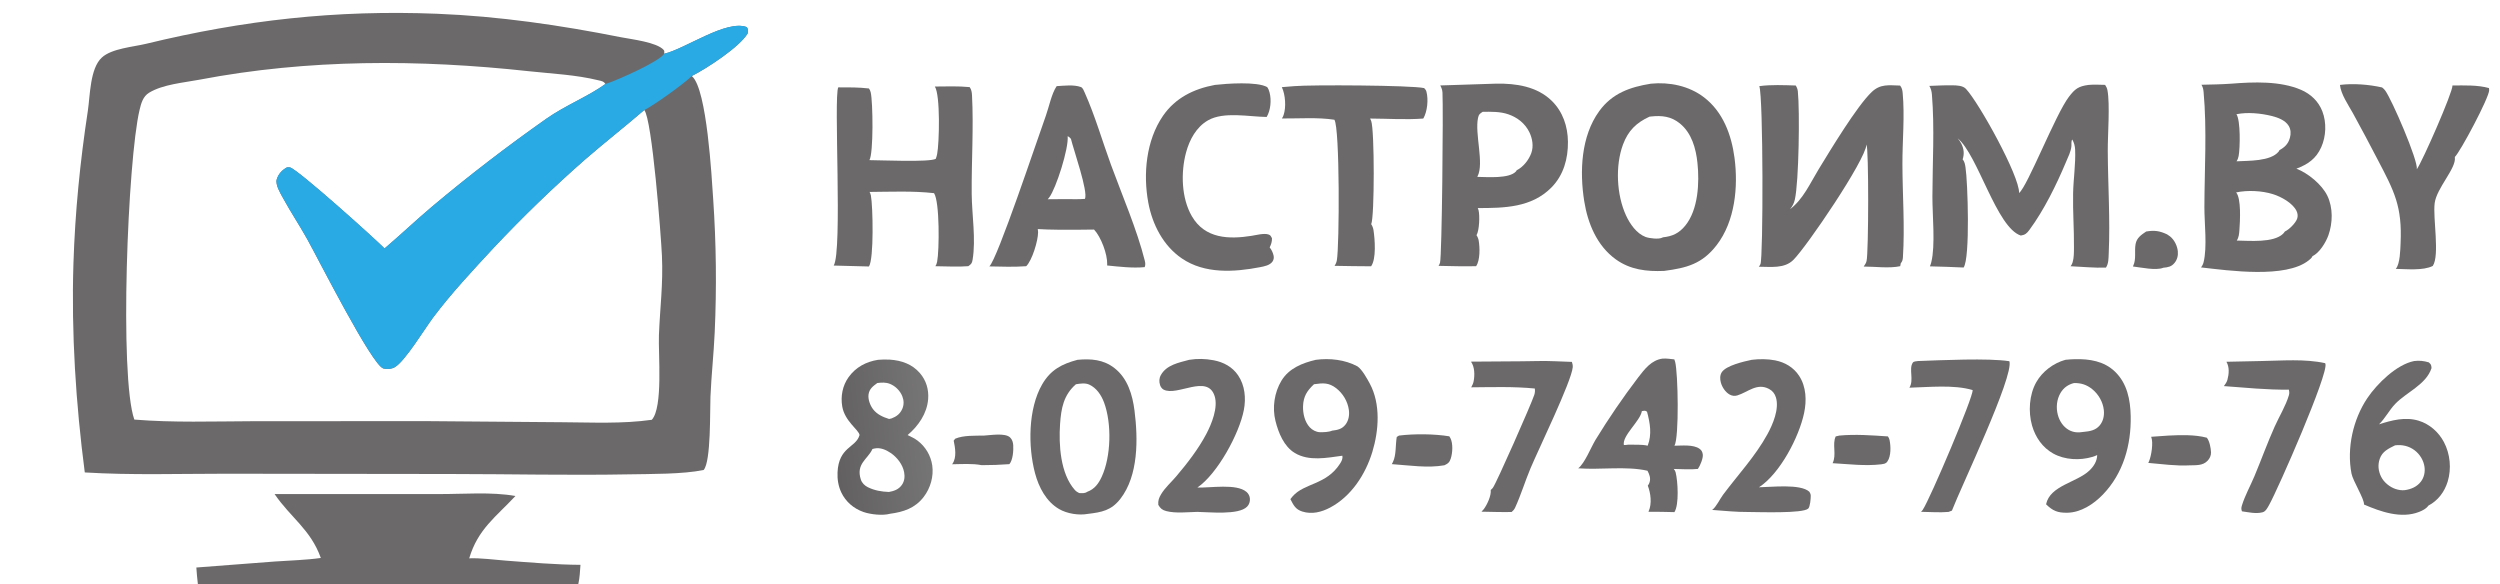 <?xml version="1.0" encoding="UTF-8"?> <svg xmlns="http://www.w3.org/2000/svg" width="244" height="57" viewBox="0 0 244 57"><path id="path1" fill="#6b696a" stroke="none" d="M 8.275 46.11 C 7.402 39.405 6.955 32.508 7.167 25.742 C 7.326 20.701 7.814 15.808 8.572 10.826 C 8.799 9.334 8.775 6.687 9.938 5.617 C 10.905 4.727 13.014 4.578 14.274 4.271 C 23.805 1.957 32.845 0.951 42.653 1.343 C 48.717 1.585 54.679 2.456 60.625 3.638 C 61.608 3.834 64.096 4.109 64.778 4.876 C 64.871 4.981 64.829 5.112 64.822 5.246 L 64.856 5.238 C 66.93 4.738 70.902 1.892 72.88 2.644 C 73.05 2.874 73.002 2.978 72.978 3.25 C 72.209 4.58 68.936 6.709 67.515 7.419 C 67.52 7.424 67.526 7.429 67.532 7.434 C 67.541 7.442 67.549 7.45 67.558 7.458 C 69.002 8.763 69.463 17.319 69.607 19.438 C 69.902 23.762 69.951 28.088 69.756 32.417 C 69.661 34.527 69.429 36.626 69.34 38.734 C 69.283 40.06 69.405 45.035 68.678 45.868 C 66.692 46.291 63.487 46.256 61.423 46.295 C 55.627 46.405 49.821 46.267 44.022 46.263 L 22.002 46.235 C 17.441 46.235 12.825 46.387 8.275 46.11 Z M 63.616 40.972 C 64.728 39.755 64.241 34.556 64.312 32.701 C 64.417 29.999 64.732 27.743 64.605 24.958 C 64.518 23.031 63.645 11.605 62.878 10.74 C 60.982 12.372 59.011 13.914 57.119 15.554 C 54.004 18.285 51.028 21.16 48.19 24.178 C 46.157 26.372 44.075 28.594 42.275 30.985 C 41.505 32.007 39.508 35.297 38.522 35.842 C 38.194 36.023 37.768 36.065 37.41 35.959 C 36.295 35.626 31.072 25.291 29.996 23.357 C 29.241 22.002 28.378 20.707 27.634 19.348 C 27.376 18.878 26.853 18.032 27.012 17.501 C 27.169 16.98 27.537 16.588 28.008 16.337 C 28.087 16.337 28.248 16.316 28.318 16.339 C 29.154 16.613 36.452 23.162 37.532 24.249 C 39.1 22.917 40.589 21.495 42.164 20.169 C 45.728 17.17 49.506 14.271 53.318 11.591 C 55.164 10.293 57.431 9.4 59.087 8.197 C 58.923 7.928 58.697 7.908 58.397 7.834 C 56.193 7.293 53.872 7.196 51.622 6.951 C 40.877 5.783 30.101 5.752 19.454 7.78 C 17.924 8.071 15.904 8.23 14.555 9.047 C 13.953 9.412 13.775 10.082 13.621 10.729 C 12.459 15.607 11.632 36.753 13.11 40.951 C 16.943 41.263 20.758 41.124 24.598 41.111 L 41.461 41.101 L 54.883 41.21 C 57.777 41.228 60.741 41.38 63.616 40.972 Z"></path><path id="path2" fill="#2aaae5" stroke="none" d="M 64.822 5.246 L 64.856 5.238 C 66.93 4.738 70.902 1.892 72.88 2.644 C 73.05 2.874 73.002 2.978 72.978 3.25 C 72.209 4.58 68.936 6.709 67.515 7.419 C 66.791 8.147 63.792 10.304 62.878 10.74 C 60.982 12.372 59.011 13.914 57.119 15.554 C 54.004 18.285 51.028 21.16 48.19 24.178 C 46.157 26.372 44.075 28.594 42.275 30.985 C 41.505 32.007 39.508 35.297 38.522 35.842 C 38.194 36.023 37.768 36.065 37.41 35.959 C 36.295 35.626 31.072 25.291 29.996 23.357 C 29.241 22.002 28.378 20.707 27.634 19.348 C 27.376 18.878 26.853 18.032 27.012 17.501 C 27.169 16.98 27.537 16.588 28.008 16.337 C 28.087 16.337 28.248 16.316 28.318 16.339 C 29.154 16.613 36.452 23.162 37.532 24.249 C 39.1 22.917 40.589 21.495 42.164 20.169 C 45.728 17.17 49.506 14.271 53.318 11.591 C 55.164 10.293 57.431 9.4 59.087 8.197 C 59.094 8.195 59.102 8.193 59.11 8.191 C 60.056 7.916 64.395 6.002 64.822 5.246 Z"></path><path id="path3" fill="#6b696a" stroke="none" d="M 161.128 8.168 C 162.94 7.99 164.844 8.377 166.307 9.496 C 168.162 10.916 168.99 13.152 169.288 15.403 C 169.661 18.229 169.342 21.59 167.549 23.92 C 166.14 25.752 164.631 26.152 162.415 26.441 C 160.716 26.512 159.115 26.334 157.693 25.306 C 155.865 23.985 154.967 21.808 154.622 19.643 C 154.161 16.753 154.302 13.3 156.084 10.847 C 157.348 9.106 159.089 8.495 161.128 8.168 Z M 162.296 23.163 C 163.231 23.066 163.872 22.766 164.477 22.028 C 165.754 20.471 165.874 17.821 165.672 15.905 C 165.523 14.487 165.111 12.988 163.959 12.05 C 163.101 11.353 162.204 11.256 161.138 11.369 C 161.087 11.375 161.037 11.381 160.986 11.388 C 159.708 11.975 158.908 12.753 158.406 14.102 C 157.637 16.17 157.777 19.032 158.701 21.03 C 159.083 21.858 159.725 22.796 160.614 23.129 C 160.975 23.264 161.897 23.377 162.25 23.189 C 162.266 23.181 162.281 23.171 162.296 23.163 Z"></path><path id="path4" fill="#6b696a" stroke="none" d="M 217.764 8.168 C 219.938 7.995 222.551 7.889 224.587 8.77 C 225.537 9.181 226.286 9.894 226.662 10.869 C 227.084 11.959 227.028 13.304 226.552 14.368 C 226.046 15.497 225.248 16.039 224.128 16.463 C 225.267 16.9 226.618 18.009 227.149 19.106 C 227.711 20.267 227.682 21.759 227.251 22.965 C 227.005 23.653 226.385 24.677 225.699 25 C 225.633 25.173 225.464 25.305 225.322 25.417 C 223.087 27.198 217.531 26.406 214.818 26.099 C 214.939 25.947 215.023 25.783 215.07 25.594 C 215.438 24.104 215.145 21.785 215.149 20.22 C 215.16 16.521 215.406 12.664 215.071 8.984 C 215.047 8.718 215.002 8.504 214.863 8.272 C 215.831 8.251 216.798 8.235 217.764 8.168 Z M 218.307 23.478 C 219.538 23.495 221.886 23.72 222.822 22.82 C 222.892 22.752 222.947 22.68 222.999 22.597 C 223.415 22.411 224.038 21.79 224.199 21.353 C 224.292 21.101 224.256 20.815 224.137 20.578 C 223.746 19.802 222.65 19.206 221.856 18.954 C 220.775 18.611 219.352 18.544 218.246 18.781 C 218.76 19.376 218.628 21.616 218.566 22.45 C 218.54 22.814 218.515 23.165 218.307 23.478 Z M 222.47 14.658 C 222.995 14.366 223.328 14.051 223.493 13.458 C 223.604 13.059 223.596 12.654 223.381 12.29 C 223.049 11.728 222.294 11.459 221.697 11.313 C 220.656 11.057 219.33 10.927 218.277 11.149 C 218.686 11.757 218.637 14.452 218.49 15.228 C 218.455 15.415 218.393 15.587 218.285 15.744 C 219.447 15.679 221.6 15.761 222.393 14.799 C 222.428 14.757 222.451 14.707 222.47 14.658 Z"></path><path id="path5" fill="#6b696a" stroke="none" d="M 203.837 8.288 C 204.374 8.24 204.919 8.27 205.458 8.283 C 205.564 8.436 205.65 8.615 205.686 8.8 C 205.947 10.184 205.71 13.146 205.718 14.732 C 205.734 18.058 205.964 21.421 205.811 24.741 C 205.789 25.204 205.807 25.72 205.54 26.119 C 204.4 26.159 203.234 26.034 202.092 25.985 C 202.18 25.872 202.24 25.749 202.284 25.612 C 202.425 25.169 202.415 24.609 202.419 24.147 C 202.436 22.386 202.299 20.625 202.335 18.863 C 202.365 17.447 202.593 16.018 202.533 14.603 C 202.518 14.238 202.431 13.941 202.258 13.62 C 202.135 13.732 202.184 14.073 202.171 14.249 C 202.13 14.785 201.841 15.337 201.634 15.83 C 200.699 18.053 199.503 20.491 198.072 22.436 C 197.819 22.779 197.649 22.928 197.231 22.99 C 194.856 22.217 193.049 15.121 191.069 13.499 C 191.192 13.652 191.316 13.812 191.407 13.987 C 191.676 14.505 191.734 15.007 191.553 15.562 C 191.75 15.77 191.79 16.063 191.833 16.336 C 192.051 17.687 192.302 25.199 191.647 26.11 C 190.551 26.058 189.455 26.02 188.358 25.996 C 188.415 25.865 188.46 25.73 188.494 25.592 C 188.904 23.965 188.6 20.999 188.603 19.214 C 188.608 15.914 188.826 12.512 188.555 9.224 C 188.529 8.917 188.463 8.649 188.303 8.384 C 189.057 8.357 189.819 8.313 190.573 8.327 C 190.992 8.335 191.568 8.347 191.877 8.675 C 193.141 10.019 197.113 17.174 197.063 18.838 C 197.897 18.171 200.618 11.157 201.928 9.445 C 202.529 8.66 202.86 8.422 203.837 8.288 Z"></path><path id="path6" fill="#6b696a" stroke="none" d="M 171.708 8.407 C 172.868 8.251 174.097 8.31 175.266 8.346 C 175.377 8.529 175.447 8.703 175.469 8.915 C 175.667 10.776 175.572 17.761 175.175 19.486 C 175.09 19.854 174.944 20.125 174.709 20.418 C 176.003 19.433 176.665 17.888 177.497 16.527 C 178.659 14.625 181.233 10.357 182.678 8.981 C 183.531 8.169 184.35 8.325 185.451 8.352 C 185.629 8.58 185.675 8.798 185.701 9.081 C 185.911 11.353 185.67 13.723 185.676 16.007 C 185.683 19.021 185.919 22.101 185.725 25.106 C 185.709 25.346 185.672 25.509 185.514 25.698 L 185.461 25.979 C 184.392 26.212 183.003 26.016 181.895 26.015 C 182.017 25.852 182.126 25.677 182.176 25.478 C 182.381 24.636 182.395 14.473 182.171 14.103 C 182.049 15.671 176.356 24.042 175.038 25.361 C 174.157 26.243 172.816 26.031 171.661 26.033 C 171.725 25.954 171.778 25.871 171.82 25.779 C 172.095 25.179 172.101 9.444 171.708 8.407 Z"></path><path id="path7" fill="#6b696a" stroke="none" d="M 145.911 8.168 C 145.948 8.167 145.985 8.166 146.022 8.165 C 147.951 8.128 150.01 8.434 151.448 9.838 C 152.534 10.898 153.016 12.344 153.031 13.837 C 153.047 15.485 152.606 17.1 151.419 18.299 C 149.469 20.27 146.818 20.304 144.231 20.308 C 144.262 20.374 144.288 20.441 144.305 20.512 C 144.438 21.035 144.386 22.494 144.108 22.955 C 144.213 23.112 144.291 23.307 144.322 23.492 C 144.436 24.16 144.467 25.412 144.068 25.979 C 142.846 26.011 141.624 25.971 140.403 25.947 C 140.464 25.854 140.516 25.752 140.546 25.645 C 140.735 24.974 140.872 10.667 140.786 9.041 C 140.772 8.784 140.695 8.563 140.568 8.34 L 145.911 8.168 Z M 144.181 17.263 C 145.126 17.272 147.302 17.464 147.961 16.73 C 147.993 16.694 148.003 16.667 148.02 16.622 C 148.665 16.31 149.217 15.603 149.457 14.933 C 149.693 14.273 149.566 13.525 149.268 12.907 C 148.855 12.053 148.1 11.461 147.214 11.156 C 146.417 10.882 145.545 10.905 144.713 10.911 C 144.424 11.101 144.331 11.153 144.255 11.506 C 143.922 13.069 144.868 15.933 144.209 17.207 C 144.203 17.219 144.198 17.231 144.192 17.243 C 144.189 17.25 144.184 17.256 144.181 17.263 Z"></path><path id="path8" fill="#6b696a" stroke="none" d="M 91.241 8.446 C 92.369 8.439 93.515 8.392 94.638 8.502 C 94.812 8.739 94.853 9.011 94.868 9.296 C 95.034 12.481 94.812 15.722 94.838 18.916 C 94.855 20.966 95.259 23.329 94.925 25.347 C 94.867 25.7 94.793 25.778 94.506 25.979 C 93.459 26.067 92.343 25.985 91.288 25.982 C 91.38 25.857 91.434 25.697 91.464 25.545 C 91.68 24.461 91.723 19.686 91.162 18.853 C 89.09 18.619 86.954 18.718 84.872 18.733 C 84.928 18.844 84.975 18.958 84.999 19.081 C 85.197 20.121 85.304 25.28 84.809 26.009 C 83.662 25.97 82.516 25.94 81.369 25.918 C 82.241 24.55 81.348 9.429 81.816 8.526 C 82.82 8.524 83.813 8.517 84.811 8.635 C 84.892 8.752 84.946 8.872 84.979 9.01 C 85.203 9.931 85.26 14.98 84.854 15.629 C 85.896 15.633 90.693 15.848 91.328 15.504 C 91.389 15.353 91.434 15.198 91.465 15.039 C 91.676 13.964 91.79 9.277 91.241 8.446 Z"></path><path id="path9" fill="#6b696a" stroke="none" d="M 103.132 8.407 C 103.857 8.366 104.809 8.243 105.496 8.496 C 105.688 8.566 105.794 8.875 105.875 9.057 C 106.878 11.301 107.584 13.767 108.43 16.081 C 109.514 19.041 110.977 22.429 111.729 25.434 C 111.786 25.664 111.808 25.845 111.721 26.073 C 110.517 26.183 109.257 26.03 108.055 25.91 C 108.058 25.874 108.061 25.837 108.062 25.8 C 108.095 24.813 107.457 23.119 106.78 22.405 L 105.172 22.422 C 103.875 22.423 102.579 22.436 101.285 22.357 C 101.302 22.465 101.317 22.573 101.317 22.684 C 101.313 23.496 100.738 25.409 100.159 25.982 C 98.962 26.07 97.758 26.024 96.558 26.001 C 97.337 25.329 101.235 13.62 102.074 11.299 C 102.379 10.454 102.635 9.127 103.132 8.407 Z M 102.264 19.446 L 103.98 19.433 C 104.607 19.429 105.269 19.466 105.892 19.411 C 106.214 18.683 104.787 14.648 104.523 13.551 C 104.424 13.441 104.346 13.351 104.203 13.295 C 104.322 14.481 103.071 18.384 102.409 19.264 C 102.362 19.327 102.316 19.387 102.264 19.446 Z"></path><path id="path10" fill="#6b696a" stroke="none" d="M 105.164 35.118 C 106.469 34.997 107.688 35.083 108.771 35.925 C 110.058 36.925 110.533 38.537 110.729 40.086 C 111.075 42.812 111.127 46.408 109.342 48.694 C 108.459 49.825 107.526 49.993 106.183 50.154 C 105.289 50.32 104.148 50.136 103.371 49.685 C 102.108 48.952 101.386 47.56 101.021 46.191 C 100.33 43.6 100.337 39.896 101.716 37.515 C 102.54 36.09 103.64 35.525 105.164 35.118 Z M 106.122 47.997 C 106.822 47.74 107.215 47.208 107.522 46.547 C 108.447 44.556 108.517 41.341 107.759 39.291 C 107.492 38.569 107.023 37.859 106.3 37.533 C 105.913 37.358 105.418 37.436 105.01 37.503 C 103.805 38.555 103.568 39.846 103.463 41.384 C 103.324 43.393 103.486 46.224 104.898 47.814 C 105.019 47.951 105.165 48.047 105.33 48.124 C 105.647 48.127 105.852 48.176 106.122 47.997 Z"></path><linearGradient id="linearGradient1" x1="81.55" y1="43.069" x2="90.661" y2="42.093" gradientUnits="userSpaceOnUse"><stop offset="1e-05" stop-color="#626061" stop-opacity="1"></stop><stop offset="1" stop-color="#767575" stop-opacity="1"></stop></linearGradient><path id="path11" fill="url(#linearGradient1)" stroke="none" d="M 85.694 35.118 C 86.08 35.088 86.461 35.074 86.848 35.1 C 87.974 35.174 89.023 35.535 89.781 36.413 C 90.399 37.127 90.663 38.026 90.587 38.963 C 90.473 40.365 89.631 41.577 88.583 42.461 C 88.911 42.621 89.259 42.784 89.553 43.003 C 89.649 43.076 89.741 43.153 89.829 43.234 C 89.918 43.316 90.002 43.401 90.082 43.491 C 90.163 43.58 90.238 43.673 90.309 43.77 C 90.38 43.867 90.447 43.968 90.508 44.071 C 90.569 44.175 90.626 44.281 90.677 44.39 C 90.728 44.499 90.773 44.61 90.813 44.723 C 90.854 44.836 90.889 44.951 90.918 45.068 C 90.947 45.185 90.97 45.303 90.988 45.422 C 91.142 46.495 90.812 47.643 90.155 48.499 C 89.312 49.599 88.182 49.967 86.865 50.144 C 86.137 50.342 84.969 50.213 84.265 49.967 C 83.323 49.638 82.54 48.97 82.111 48.063 C 81.821 47.45 81.712 46.769 81.744 46.094 C 81.863 43.612 83.506 43.703 83.877 42.51 C 83.883 42.492 83.888 42.474 83.893 42.456 C 83.824 41.955 82.452 41.122 82.204 39.677 C 82.033 38.681 82.228 37.643 82.82 36.815 C 83.523 35.834 84.528 35.305 85.694 35.118 Z M 86.758 48.016 C 87.265 47.929 87.718 47.763 88.025 47.324 C 88.282 46.957 88.324 46.52 88.243 46.088 C 88.103 45.335 87.559 44.636 86.936 44.212 C 86.475 43.898 85.922 43.657 85.356 43.772 C 85.287 43.786 85.218 43.803 85.15 43.823 C 85.144 43.837 85.137 43.852 85.131 43.866 C 84.678 44.821 83.524 45.275 84.016 46.798 C 84.127 47.14 84.388 47.398 84.706 47.554 C 85.365 47.876 86.036 47.987 86.758 48.016 Z M 87.009 40.842 C 87.502 40.653 87.851 40.395 88.067 39.897 C 88.24 39.499 88.224 39.066 88.062 38.666 C 87.849 38.14 87.397 37.684 86.871 37.471 C 86.453 37.301 86.063 37.331 85.624 37.383 C 85.21 37.687 84.85 37.948 84.771 38.488 C 84.7 38.967 84.921 39.558 85.208 39.936 C 85.601 40.452 86.174 40.703 86.774 40.892 L 87.009 40.842 Z"></path><path id="path12" fill="#6b696a" stroke="none" d="M 128.425 35.118 C 129.789 34.94 131.26 35.102 132.479 35.752 C 132.93 36.044 133.431 36.956 133.69 37.437 C 134.764 39.433 134.577 42.013 133.939 44.112 C 133.275 46.295 131.885 48.443 129.826 49.535 C 128.977 49.985 128.041 50.222 127.103 49.925 C 126.434 49.713 126.244 49.3 125.942 48.713 C 126.01 48.619 126.082 48.534 126.158 48.447 C 127.309 47.126 129.445 47.341 130.781 45.261 C 130.936 45.019 131.075 44.775 131.011 44.479 C 129.504 44.681 127.766 45.042 126.38 44.216 C 125.314 43.58 124.776 42.241 124.486 41.083 C 124.161 39.789 124.375 38.299 125.072 37.151 C 125.807 35.942 127.118 35.426 128.425 35.118 Z M 130.009 42.033 C 130.542 41.968 130.973 41.886 131.318 41.442 C 131.63 41.042 131.715 40.522 131.652 40.028 C 131.542 39.18 131.066 38.386 130.388 37.871 C 129.692 37.342 129.136 37.374 128.303 37.494 C 128.283 37.497 128.264 37.5 128.244 37.503 C 127.563 38.14 127.207 38.697 127.177 39.653 C 127.155 40.354 127.341 41.181 127.835 41.707 C 128.085 41.973 128.449 42.17 128.818 42.182 C 129.15 42.192 129.714 42.172 130.009 42.033 Z"></path><path id="path13" fill="#6b696a" stroke="none" d="M 118.575 8.288 C 119.707 8.161 122.675 7.935 123.676 8.5 C 123.796 8.66 123.864 8.849 123.913 9.042 C 124.101 9.771 124.016 10.765 123.627 11.415 C 121.904 11.397 119.447 10.864 117.907 11.742 C 116.757 12.398 116.095 13.637 115.76 14.879 C 115.238 16.818 115.297 19.33 116.325 21.102 C 117.602 23.305 119.943 23.37 122.164 23.015 C 122.609 22.944 123.341 22.749 123.775 22.876 C 124.017 22.947 124.035 23.051 124.146 23.259 C 124.149 23.609 124.065 23.836 123.92 24.148 C 124.11 24.376 124.241 24.669 124.305 24.959 C 124.346 25.148 124.313 25.354 124.206 25.513 C 123.949 25.897 123.392 25.997 122.967 26.079 C 120.439 26.566 117.58 26.742 115.351 25.224 C 113.529 23.984 112.471 21.908 112.075 19.782 C 111.554 16.988 111.863 13.703 113.503 11.313 C 114.713 9.549 116.52 8.67 118.575 8.288 Z"></path><path id="path14" fill="#6b696a" stroke="none" d="M 201.581 35.118 C 201.888 35.084 202.197 35.063 202.507 35.056 C 203.928 35.02 205.359 35.244 206.427 36.276 C 207.616 37.423 207.924 39.031 207.956 40.614 C 208.012 43.425 207.233 46.201 205.245 48.265 C 204.341 49.203 203.094 50.026 201.753 50.043 C 200.818 50.055 200.352 49.858 199.697 49.219 C 200.084 47.374 202.693 47.102 203.932 45.918 C 204.355 45.513 204.676 45.008 204.686 44.412 C 204.539 44.484 204.386 44.544 204.229 44.591 C 202.995 44.957 201.531 44.894 200.396 44.265 C 199.35 43.685 198.658 42.679 198.331 41.542 C 197.947 40.204 198.048 38.531 198.736 37.311 C 199.331 36.253 200.417 35.443 201.581 35.118 Z M 203.348 42.154 C 203.945 42.1 204.531 42.006 204.936 41.516 C 205.283 41.097 205.39 40.557 205.334 40.025 C 205.251 39.236 204.816 38.478 204.202 37.983 C 203.658 37.544 203.116 37.378 202.426 37.384 C 201.853 37.528 201.408 37.839 201.105 38.354 C 200.732 38.986 200.658 39.778 200.842 40.482 C 201.001 41.09 201.365 41.653 201.92 41.966 C 202.379 42.224 202.841 42.236 203.348 42.154 Z"></path><path id="path15" fill="#6b696a" stroke="none" d="M 228.378 8.288 C 229.678 8.124 231.217 8.246 232.492 8.535 C 232.608 8.62 232.709 8.72 232.795 8.836 C 233.447 9.718 236.011 15.653 235.884 16.516 C 236.434 15.745 239.398 8.994 239.361 8.344 C 240.518 8.339 241.801 8.282 242.926 8.596 C 242.938 8.665 242.943 8.732 242.943 8.803 C 242.939 9.528 240.131 14.81 239.589 15.323 L 239.595 15.368 C 239.734 16.434 237.814 18.355 237.624 19.825 C 237.436 21.287 238.136 24.92 237.439 25.956 C 236.493 26.435 234.875 26.256 233.825 26.243 C 233.835 26.23 233.845 26.219 233.854 26.206 C 234.249 25.707 234.268 24.379 234.297 23.757 C 234.464 20.14 233.689 18.687 232.074 15.604 C 231.28 14.072 230.468 12.549 229.638 11.035 C 229.192 10.234 228.479 9.212 228.378 8.288 Z"></path><path id="path16" fill="#6b696a" stroke="none" d="M 235.624 35.237 C 236.119 35.172 236.576 35.225 237.051 35.368 C 237.289 35.591 237.284 35.6 237.317 35.926 C 236.801 37.536 234.856 38.282 233.77 39.424 C 233.179 40.044 232.802 40.819 232.19 41.415 C 233.439 41.014 234.752 40.665 236.055 41.059 C 237.121 41.382 238.003 42.163 238.523 43.14 C 239.139 44.298 239.278 45.752 238.892 47.005 C 238.581 48.012 237.949 48.857 237.009 49.349 C 236.809 49.648 236.429 49.835 236.102 49.963 C 234.356 50.65 232.345 49.943 230.724 49.24 C 230.79 48.742 229.643 46.938 229.505 46.215 C 229.03 43.742 229.657 40.928 231.057 38.85 C 232.005 37.442 233.913 35.572 235.624 35.237 Z M 234.704 47.839 C 235.312 47.755 235.888 47.516 236.273 47.016 C 236.59 46.605 236.702 46.079 236.632 45.569 C 236.544 44.928 236.175 44.331 235.661 43.944 C 235.114 43.53 234.432 43.376 233.757 43.465 C 233.114 43.783 232.512 44.055 232.261 44.785 C 232.055 45.385 232.122 45.987 232.406 46.548 C 232.676 47.083 233.246 47.541 233.812 47.728 C 234.086 47.818 234.417 47.876 234.704 47.839 Z"></path><path id="path17" fill="#6b696a" stroke="none" d="M 126.33 8.407 C 127.92 8.267 137.737 8.314 138.998 8.598 C 139.106 8.699 139.183 8.807 139.221 8.951 C 139.424 9.715 139.312 10.886 138.913 11.57 C 137.221 11.701 135.424 11.577 133.723 11.569 C 133.765 11.647 133.801 11.729 133.831 11.813 C 134.156 12.708 134.16 21.174 133.829 21.881 C 133.948 22.053 134.025 22.271 134.056 22.477 C 134.186 23.347 134.342 25.262 133.819 25.99 C 132.629 25.985 131.44 25.969 130.251 25.945 C 130.364 25.78 130.44 25.607 130.476 25.411 C 130.73 24.045 130.775 12.463 130.236 11.687 C 128.626 11.434 126.755 11.577 125.113 11.563 C 125.186 11.46 125.241 11.341 125.281 11.222 C 125.541 10.454 125.452 9.225 125.107 8.506 C 125.514 8.469 125.923 8.439 126.33 8.407 Z"></path><path id="path18" fill="#6b696a" stroke="none" d="M 162.275 34.999 C 162.654 34.975 163.036 35.035 163.413 35.075 C 163.445 35.155 163.473 35.235 163.494 35.318 C 163.782 36.412 163.894 42.681 163.429 43.502 C 164.136 43.498 165.265 43.367 165.871 43.798 C 166.076 43.943 166.157 44.111 166.192 44.355 C 166.244 44.715 165.925 45.475 165.715 45.766 C 164.963 45.853 164.119 45.774 163.357 45.77 C 163.438 45.865 163.51 45.976 163.541 46.098 C 163.759 46.967 163.893 49.247 163.424 49.983 C 162.58 49.947 161.729 49.959 160.884 49.948 C 160.893 49.93 160.902 49.911 160.911 49.891 C 161.244 49.154 161.108 48.132 160.826 47.401 C 160.909 47.298 160.964 47.187 161.003 47.06 C 161.122 46.659 160.98 46.295 160.795 45.944 C 158.702 45.467 156.2 45.874 154.035 45.706 C 154.669 45.222 155.273 43.678 155.715 42.94 C 157.004 40.833 158.396 38.797 159.891 36.832 C 160.526 36.008 161.188 35.14 162.275 34.999 Z M 158.904 43.4 C 159.504 43.417 160.237 43.363 160.815 43.499 C 161.242 42.392 161.044 41.292 160.751 40.183 C 160.551 40.038 160.482 40.092 160.245 40.126 C 160.087 41.103 158.313 42.508 158.488 43.436 C 158.621 43.428 158.775 43.433 158.904 43.4 Z"></path><path id="path19" fill="#6b696a" stroke="none" d="M 170.969 35.118 C 171.701 35.028 172.529 35.028 173.253 35.171 C 174.208 35.359 175.048 35.851 175.589 36.673 C 176.296 37.746 176.339 39.102 176.078 40.325 C 175.578 42.667 173.731 46.222 171.676 47.558 C 172.858 47.545 175.736 47.196 176.594 47.997 C 176.677 48.122 176.728 48.244 176.729 48.396 C 176.73 48.653 176.672 49.451 176.486 49.634 C 175.971 50.14 171.579 49.971 170.579 49.97 C 169.43 49.981 168.254 49.846 167.105 49.77 C 167.497 49.491 167.858 48.707 168.168 48.291 C 169.631 46.333 171.303 44.558 172.491 42.399 C 173.033 41.413 173.669 39.916 173.331 38.791 C 173.221 38.422 172.998 38.14 172.657 37.96 C 171.476 37.335 170.598 38.279 169.553 38.596 C 169.296 38.673 169.037 38.635 168.805 38.504 C 168.391 38.268 168.076 37.785 167.954 37.331 C 167.868 37.009 167.854 36.639 168.036 36.345 C 168.452 35.672 170.221 35.277 170.969 35.118 Z"></path><path id="path20" fill="#6b696a" stroke="none" d="M 116.066 35.118 C 116.869 34.991 117.634 35.009 118.435 35.159 C 119.406 35.34 120.275 35.799 120.837 36.631 C 121.505 37.619 121.62 38.856 121.402 40.004 C 120.965 42.31 118.823 46.25 116.865 47.584 C 118.129 47.633 120.671 47.17 121.655 48.008 C 121.856 48.18 121.978 48.42 121.993 48.686 C 122.007 48.97 121.917 49.243 121.717 49.449 C 120.889 50.299 117.997 49.972 116.847 49.96 C 115.902 49.981 114.751 50.12 113.831 49.883 C 113.436 49.78 113.258 49.624 113.052 49.281 C 113.012 48.863 113.113 48.589 113.327 48.233 C 113.711 47.596 114.303 47.077 114.783 46.513 C 115.86 45.248 116.956 43.832 117.733 42.362 C 118.257 41.37 118.905 39.774 118.547 38.655 C 117.849 36.469 114.893 38.717 113.567 38.026 C 113.406 37.943 113.274 37.751 113.221 37.579 C 113.118 37.248 113.128 36.915 113.299 36.609 C 113.856 35.608 115.06 35.393 116.066 35.118 Z"></path><path id="path21" fill="#6b696a" stroke="none" d="M 187.206 35.237 C 189.445 35.157 194.08 34.934 196.115 35.255 C 196.582 36.691 191.361 47.609 190.508 49.836 L 190.177 49.963 C 189.305 50.042 188.367 49.963 187.488 49.953 C 187.558 49.894 187.61 49.831 187.661 49.756 C 188.386 48.683 192.636 38.655 192.529 38.07 C 190.678 37.521 188.279 37.791 186.356 37.838 C 186.833 37.098 186.267 35.99 186.697 35.385 C 186.787 35.259 187.053 35.261 187.206 35.237 Z"></path><path id="path22" fill="#6b696a" stroke="none" d="M 220.664 35.237 C 222.709 35.206 224.928 35.005 226.932 35.445 C 226.945 35.472 226.951 35.483 226.961 35.513 C 227.27 36.467 222.367 47.67 221.467 49.281 C 221.33 49.527 221.135 49.917 220.846 49.993 C 220.83 49.997 220.814 50.001 220.798 50.005 C 220.176 50.166 219.441 49.992 218.813 49.905 C 218.739 49.675 218.739 49.571 218.811 49.335 C 219.103 48.376 219.644 47.407 220.033 46.477 C 220.704 44.874 221.296 43.23 222.004 41.645 C 222.448 40.651 223.091 39.613 223.398 38.573 C 223.452 38.391 223.443 38.208 223.386 38.028 C 221.281 38.06 219.15 37.834 217.051 37.684 C 217.056 37.676 217.061 37.669 217.067 37.662 C 217.207 37.464 217.333 37.305 217.398 37.064 C 217.551 36.494 217.605 35.836 217.299 35.309 L 220.664 35.237 Z"></path><path id="path23" fill="#6b696a" stroke="none" d="M 150.175 35.237 C 151.251 35.215 152.341 35.287 153.417 35.321 C 153.471 35.483 153.514 35.663 153.5 35.834 C 153.388 37.214 150.126 43.916 149.369 45.727 C 148.84 46.988 148.439 48.324 147.868 49.563 C 147.794 49.724 147.668 49.859 147.534 49.972 C 146.555 49.993 145.57 49.956 144.591 49.94 C 144.67 49.868 144.742 49.79 144.807 49.706 C 145.135 49.279 145.562 48.37 145.495 47.819 C 145.579 47.755 145.646 47.685 145.71 47.601 C 146.041 47.165 149.42 39.526 149.745 38.543 C 149.813 38.34 149.828 38.13 149.798 37.919 C 147.745 37.715 145.652 37.787 143.589 37.802 C 143.594 37.794 143.598 37.787 143.602 37.78 C 143.609 37.767 143.615 37.755 143.622 37.742 C 143.72 37.563 143.794 37.397 143.831 37.195 C 143.941 36.59 143.934 35.816 143.569 35.296 C 145.771 35.266 147.973 35.285 150.175 35.237 Z"></path><path id="path24" fill="#6b696a" stroke="none" d="M 136.54 42.512 C 138.022 42.329 139.975 42.343 141.452 42.584 C 141.496 42.641 141.529 42.702 141.561 42.766 C 141.829 43.29 141.772 44.216 141.592 44.76 C 141.464 45.145 141.324 45.237 140.98 45.409 C 139.348 45.704 137.489 45.412 135.839 45.299 C 135.88 45.235 135.913 45.169 135.947 45.1 C 136.287 44.419 136.188 43.41 136.324 42.648 L 136.54 42.512 Z"></path><path id="path25" fill="#6b696a" stroke="none" d="M 211.647 42.512 C 212.821 42.454 214.245 42.41 215.386 42.721 C 215.654 43.049 215.778 43.726 215.795 44.15 C 215.807 44.458 215.671 44.745 215.462 44.966 C 214.997 45.461 214.335 45.397 213.708 45.418 C 212.405 45.491 210.974 45.292 209.671 45.18 C 209.697 45.133 209.72 45.084 209.741 45.035 C 209.976 44.484 210.184 43.184 209.954 42.63 L 211.647 42.512 Z"></path><path id="path26" fill="#6b696a" stroke="none" d="M 96.043 42.512 C 96.673 42.479 98.081 42.231 98.576 42.687 C 98.793 42.887 98.875 43.175 98.892 43.461 C 98.923 43.969 98.859 44.908 98.515 45.301 C 97.61 45.369 96.717 45.402 95.81 45.4 C 94.896 45.22 93.856 45.301 92.924 45.312 C 92.937 45.296 92.95 45.279 92.962 45.262 C 93.393 44.637 93.222 43.695 93.081 43.007 L 93.229 42.818 C 94.028 42.471 95.188 42.533 96.043 42.512 Z"></path><path id="path27" fill="#6b696a" stroke="none" d="M 179.521 42.512 C 181.074 42.366 182.704 42.488 184.258 42.594 C 184.34 42.704 184.395 42.815 184.422 42.951 C 184.543 43.556 184.58 44.497 184.215 45.031 C 184.044 45.281 183.881 45.264 183.607 45.316 C 182.06 45.502 180.412 45.296 178.861 45.207 C 179.277 44.385 178.8 43.364 179.165 42.596 L 179.521 42.512 Z"></path><path id="path28" fill="#6b696a" stroke="none" d="M 209.465 22.597 C 210.268 22.459 210.761 22.529 211.501 22.87 C 211.605 22.933 211.707 23.001 211.802 23.077 C 212.217 23.411 212.501 23.992 212.555 24.517 C 212.597 24.93 212.502 25.334 212.237 25.658 C 211.928 26.035 211.604 26.086 211.139 26.132 C 210.419 26.428 208.943 26.097 208.171 26.008 C 208.175 26 208.179 25.992 208.183 25.985 C 208.189 25.972 208.194 25.959 208.2 25.946 C 208.518 25.285 208.304 24.529 208.432 23.826 C 208.543 23.212 208.98 22.927 209.465 22.597 Z"></path><path id="path29" fill="#6b696a" stroke="none" d="M 26.799 48.22 L 42.861 48.221 C 45.281 48.228 47.925 47.99 50.308 48.408 C 48.398 50.456 46.644 51.643 45.795 54.492 C 46.973 54.452 48.151 54.625 49.324 54.714 C 51.741 54.897 54.23 55.114 56.654 55.128 C 56.608 55.753 56.583 56.388 56.443 57 L 19.312 57 C 19.258 56.465 19.187 55.926 19.164 55.389 L 26.827 54.803 C 28.317 54.696 29.834 54.667 31.313 54.457 C 30.316 51.672 28.369 50.524 26.799 48.22 Z"></path></svg> 